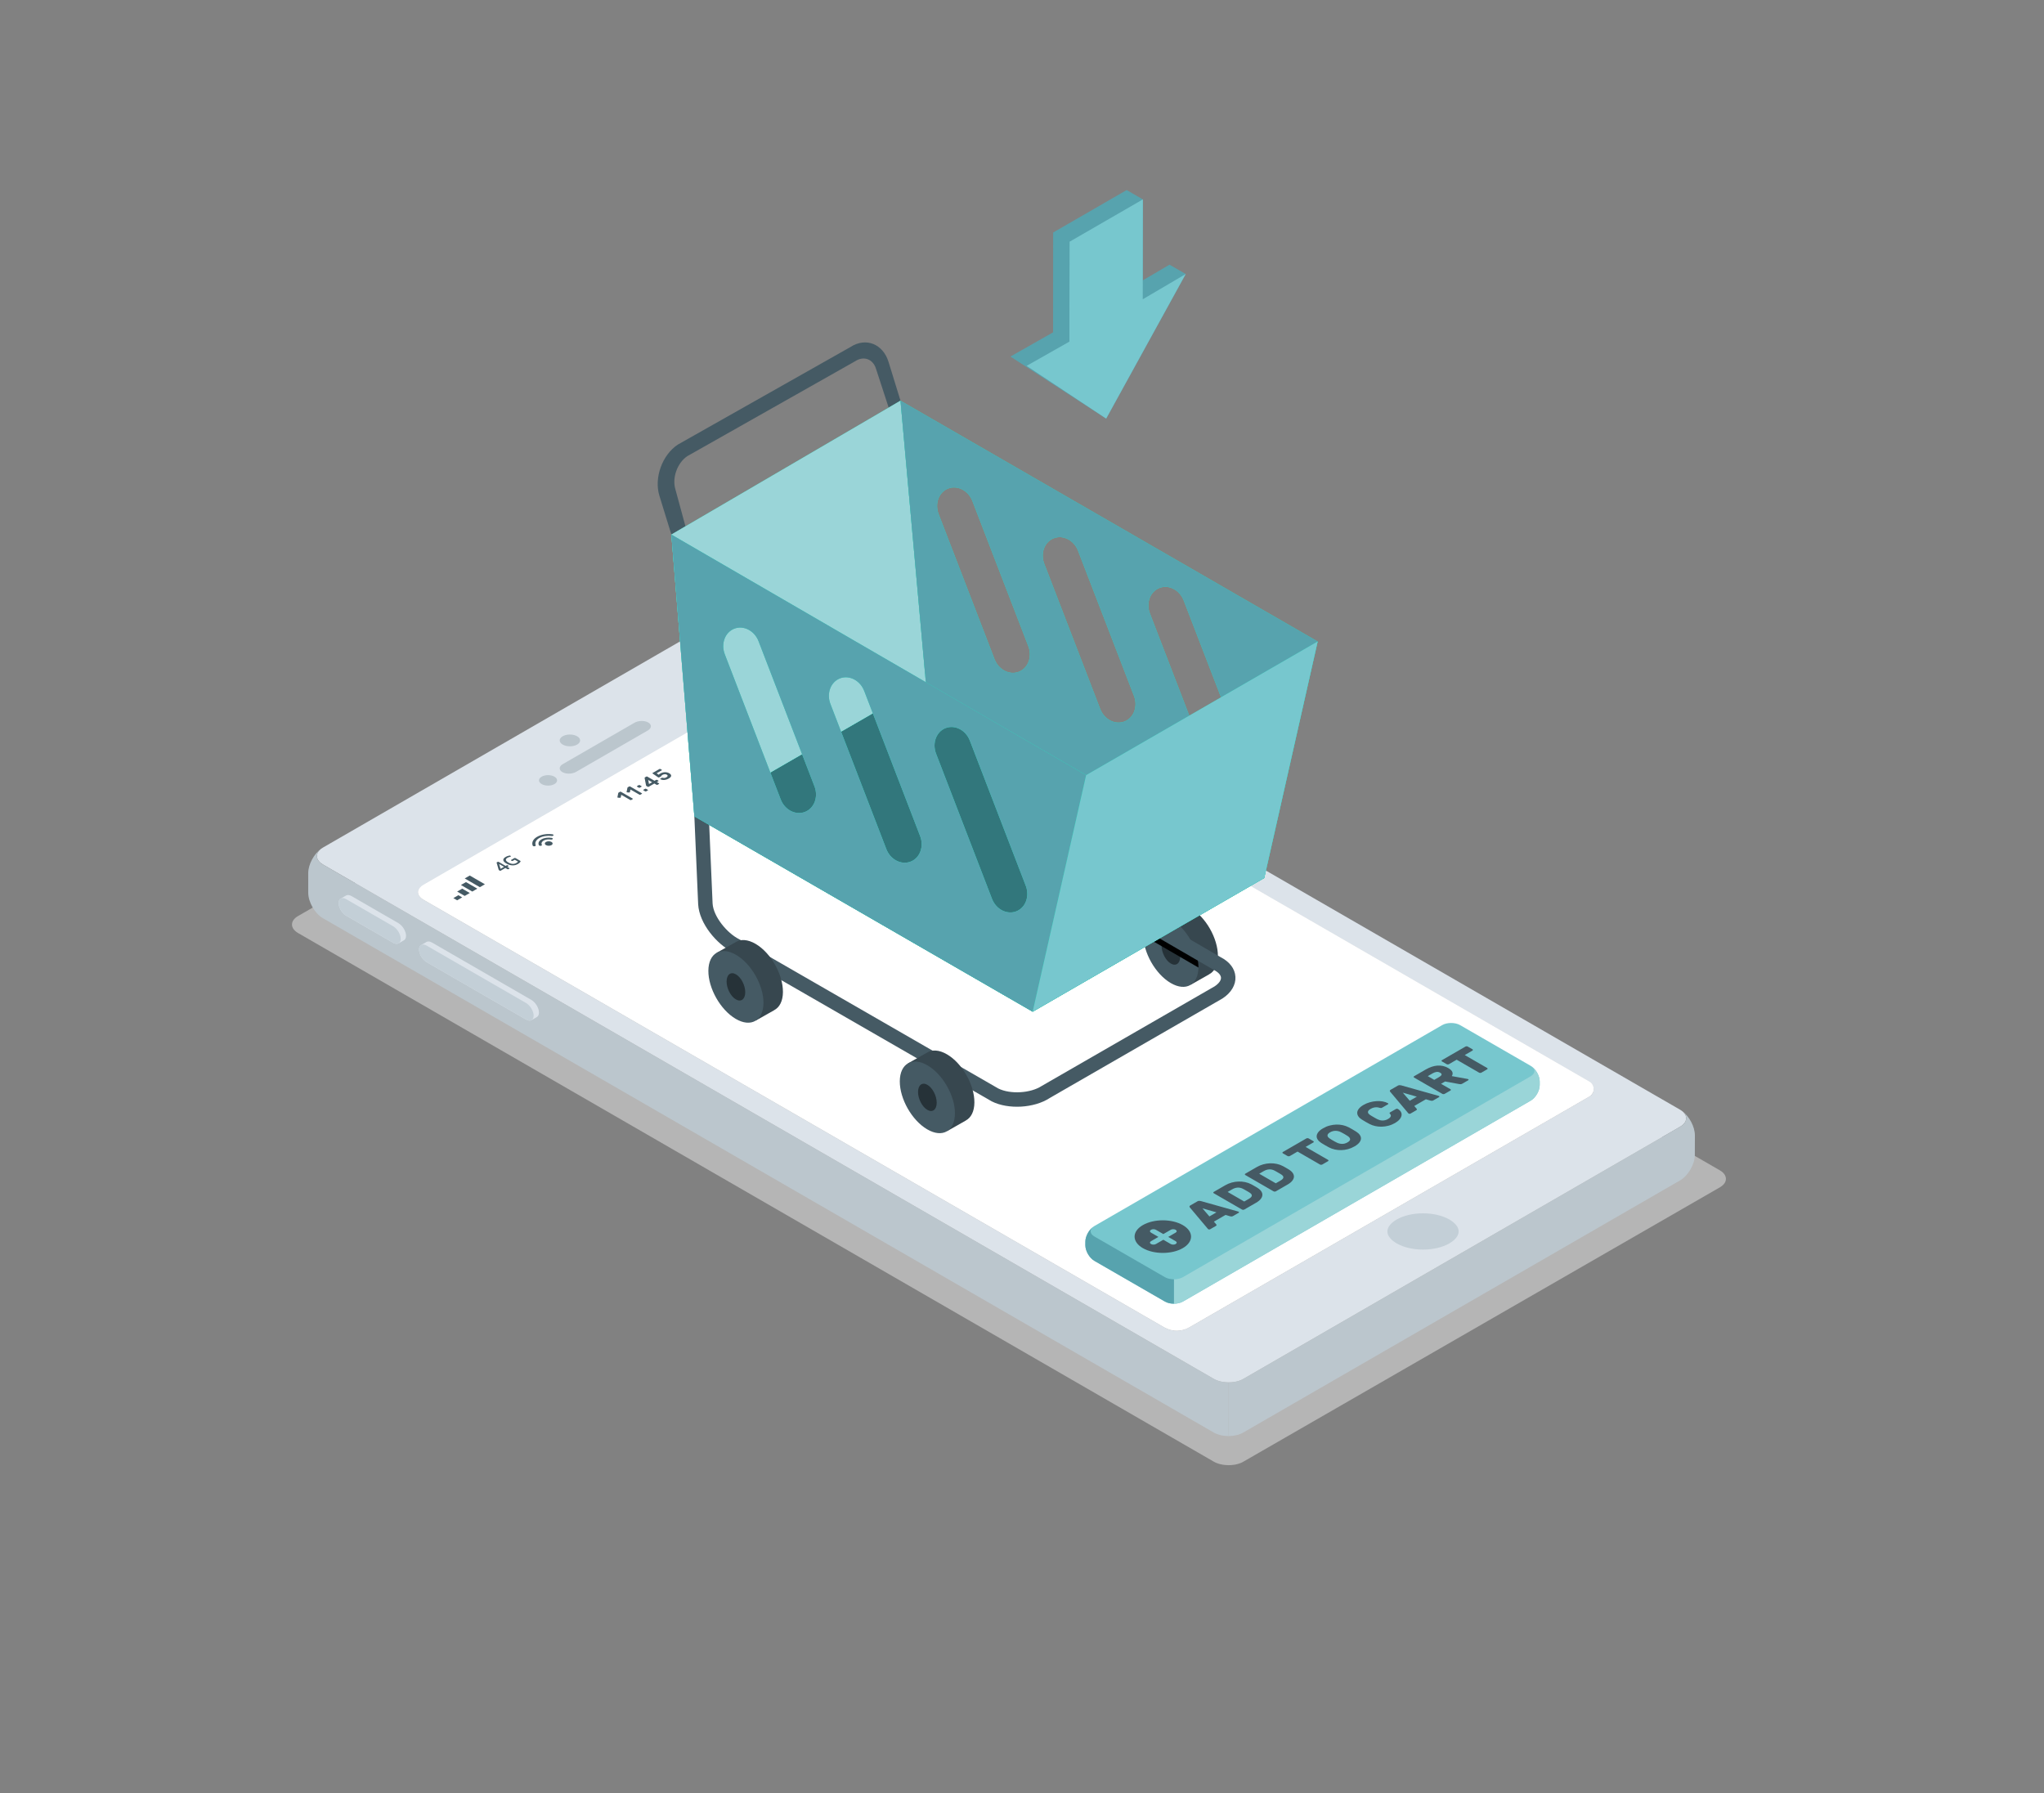 <svg xmlns="http://www.w3.org/2000/svg" xmlns:xlink="http://www.w3.org/1999/xlink" width="570" height="500" viewBox="0 0 570 500">
    <rect x="0" y="0" width="570" height="500" fill="#808080" stroke="none"/>
    <defs>
        <path id="prefix__a" d="M0 0.103L546.289 0.103 546.289 315.503 0 315.503z"/>
    </defs>
    <g fill="none" fill-rule="evenodd">
        <path fill="#FFF" fill-opacity=".014" fill-rule="nonzero" d="M0 0H570V500H0z"/>
        <g>
            <g transform="translate(11 53) translate(0 88.98)">
                <mask id="prefix__b" fill="#fff">
                    <use xlink:href="#prefix__a"/>
                </mask>
                <path fill="#000" fill-rule="nonzero" d="M466.287 46.292c106.67 61.585 106.67 161.435-.001 223.021-106.67 61.587-279.615 61.587-386.284.002-106.67-61.587-106.67-161.437 0-223.023 106.67-61.585 279.616-61.586 386.285 0" mask="url(#prefix__b)" opacity=".044"/>
            </g>
            <path fill="#E0E0E0" d="M470.057 274.774c-.047-.106-.107-.202-.178-.297-.048-.071-.095-.12-.155-.19-.048-.071-.108-.144-.179-.215-.06-.06-.13-.13-.202-.19-.203-.179-.453-.357-.738-.523L213.233 125.94c-2.272-1.309-5.961-1.309-8.234 0L72.123 202.444c-.178.108-.345.203-.488.31-.06.048-.119.083-.166.132-.298.248-.524.498-.69.772-.048.06-.084.131-.12.202-.06.107-.106.215-.13.321-.024.084-.047.168-.06.25-.035.144-.048.274-.048.417 0 .095.013.19.024.285.024.108.048.216.084.322.035.107.083.214.13.309.262.524.75 1.012 1.464 1.429l255.373 147.42c.702.404 1.558.677 2.45.832.536.095 1.107.13 1.666.143.56 0 1.119-.048 1.654-.132.19-.023.37-.058.536-.107.524-.119 1.023-.285 1.487-.498.155-.073.297-.156.44-.239l132.876-76.505c1.56-.905 2.047-2.19 1.452-3.333" opacity=".544" transform="translate(11 53)"/>
            <g>
                <path fill="#DCE3EA" d="M357.685 140.867l-7.794 4.497-103.765 59.868c-.273.154-.547.297-.833.416-1.714.703-3.63.703-5.342 0-.286-.12-.573-.262-.846-.416L42.083 91.483l-9.531-5.498c-.37-.214-.667-.451-.893-.701-.987-1.084-.679-2.464.893-3.38l111.51-64.377c1.417-.81 2.881-1.392 4.333-1.202.357.047.702.143 1.059.286.178.072.369.154.548.262l207.683 119.911c1.57.905 1.57 3.178 0 4.083m26.75 5.092c-.048-.106-.107-.201-.179-.297-.047-.07-.095-.119-.154-.19-.047-.071-.107-.143-.178-.214-.06-.06-.13-.131-.203-.19-.202-.18-.452-.357-.737-.524L134.568 1.118c-2.273-1.31-5.962-1.31-8.235 0L4.54 71.432c-.178.107-.344.202-.487.31-.06.047-.12.082-.167.13-.298.25-.524.5-.69.773-.048.061-.084.132-.12.203-.059.107-.107.215-.13.321-.024.084-.048.167-.06.25-.035.144-.048.274-.048.417 0 .095.013.19.024.285.024.108.047.215.084.322.035.107.082.214.13.309.262.524.75 1.013 1.464 1.428l248.417 143.426c.702.405 1.558.678 2.452.834.534.095 1.105.13 1.665.142.56 0 1.118-.047 1.653-.13.19-.025.37-.06.536-.107.524-.12 1.023-.286 1.487-.5.155-.072.297-.155.44-.239l121.794-70.314c1.558-.905 2.047-2.19 1.451-3.333" transform="translate(11 53) translate(74.539 111.915)"/>
                <path fill="#BBC6CD" d="M4.057 71.746C2.006 73.2.423 76.124.413 78.567l.003 5.44c-.003 2.637 1.83 5.825 4.117 7.146l248.398 143.412c.865.5 1.916.802 3.024.922.363.045.727.067 1.1.072.006-.01.015-.004.015-.004l-.002-14.966.006-.008c-.563-.007-1.126-.05-1.664-.137-.9-.154-1.751-.433-2.458-.841L4.535 76.179c-2.093-1.208-2.261-3.118-.478-4.433" transform="translate(11 53) translate(74.539 111.915)"/>
                <path fill="#C3CFD7" d="M318.642 175.161c-3.986-2.297-10.71-2.297-14.696 0-1.024.595-1.785 1.286-2.2 2.01-1.323 2.286 1.094 4.01 2.2 4.654 3.986 2.297 10.71 2.297 14.696 0 1.012-.595 1.774-1.286 2.202-2.012 1.32-2.284-1.107-4.009-2.202-4.652" transform="translate(11 53) translate(74.539 111.915)"/>
                <path fill="#BBC6CD" d="M75.402 42.721c1.111-.642 1.111-1.682 0-2.324-1.111-.641-2.914-.641-4.026 0-1.111.642-1.111 1.682 0 2.324 1.112.643 2.915.643 4.026 0M69.074 53.733c.986-.57.986-1.492 0-2.062-.986-.569-2.585-.569-3.57 0-.988.57-.988 1.492 0 2.062.985.57 2.584.57 3.57 0M75.123 50.324L95.118 38.78c1.097-.633 1.15-1.627.123-2.22-1.027-.594-2.749-.562-3.845.071L71.4 48.175c-1.096.633-1.151 1.626-.122 2.22 1.027.593 2.748.561 3.845-.07M383.525 144.905c1.706 1.327 1.522 3.199-.542 4.386l-121.796 70.32c-1.13.655-2.626.981-4.119.979l.003 14.965c1.497-.007 2.97-.334 4.106-.997l121.794-70.299c2.27-1.303 4.116-4.499 4.12-7.134l.017-5.454c-.012-2.408-1.56-5.292-3.583-6.766" transform="translate(11 53) translate(74.539 111.915)"/>
                <path fill="#DCE3EA" d="M62.634 113.922c1.176.679 2.129 2.261 2.129 3.535 0 .615-.223 1.04-.586 1.241-.256.142-1.225.72-1.492.87-.387.214-.931.173-1.536-.176l-27.694-15.99c-1.175-.68-2.128-2.262-2.13-3.535 0-.587.205-1.002.54-1.213.262-.166 1.27-.748 1.536-.896.387-.216.933-.176 1.54.175l27.693 15.989z" transform="translate(11 53) translate(74.539 111.915)"/>
                <path fill="#C3CFD7" d="M61.15 114.78L33.454 98.79c-1.175-.678-2.13-.197-2.13 1.077 0 1.273.955 2.856 2.13 3.535l27.694 15.99c1.176.679 2.129.196 2.129-1.077 0-1.274-.953-2.856-2.129-3.535" transform="translate(11 53) translate(74.539 111.915)"/>
                <path fill="#DCE3EA" d="M25.563 92.519c1.176.679 2.129 2.261 2.129 3.535 0 .615-.223 1.04-.586 1.241-.256.142-1.225.72-1.491.87-.387.214-.933.172-1.536-.176L11.022 90.45c-1.175-.679-2.128-2.26-2.128-3.534 0-.587.204-1.002.538-1.213.264-.167 1.272-.748 1.536-.896.388-.217.934-.175 1.54.174l13.055 7.538z" transform="translate(11 53) translate(74.539 111.915)"/>
                <path fill="#C3CFD7" d="M24.079 93.377l-13.056-7.538c-1.177-.679-2.13-.197-2.13 1.077s.953 2.855 2.13 3.535l13.056 7.538c1.175.679 2.128.196 2.128-1.077 0-1.274-.953-2.856-2.128-3.535" transform="translate(11 53) translate(74.539 111.915)"/>
                <path fill="#FFF" d="M357.685 140.807l-7.794 4.498-103.765 59.867c-.273.155-.547.298-.833.418-1.714.701-3.63.701-5.342 0-.286-.12-.573-.263-.846-.418L42.083 91.425l-9.531-5.499c-.37-.213-.667-.452-.893-.702-.987-1.082-.679-2.463.893-3.38l111.51-64.377c1.417-.808 2.881-1.392 4.333-1.201.357.048.702.143 1.059.286.178.071.369.154.548.262l207.683 119.912c1.57.904 1.57 3.176 0 4.081" transform="translate(11 53) translate(74.539 111.915)"/>
                <path fill="#FFF" d="M357.685 140.807l-7.794 4.498-103.765 59.867c-.273.155-.547.298-.833.418-1.714.701-3.63.701-5.342 0-.286-.12-.573-.263-.846-.418L42.083 91.425l-9.531-5.499c-.37-.213-.667-.452-.893-.702-.987-1.082-.679-2.463.893-3.38l111.51-64.377c1.417-.808 2.881-1.392 4.333-1.201.357.048.702.143 1.059.286.178.071.369.154.548.262l207.683 119.912c1.57.904 1.57 3.176 0 4.081" transform="translate(11 53) translate(74.539 111.915)"/>
                <path fill="#455A64" d="M55.015 76.813l-1.364-.788.407 1.34.957-.552zm1.087.687c-.05-.002-.103-.019-.16-.052l-.549-.315-1.318.761c-.072.041-.146.04-.224-.006l-.196-.112c-.045-.026-.076-.048-.092-.068-.015-.018-.03-.043-.043-.077l-.558-1.941c-.01-.036-.011-.062-.005-.08.006-.019.03-.04.073-.063l.183-.107c.055-.032.11-.047.164-.045.053.003.11.022.171.056l1.913 1.105.291-.169c.055-.032.107-.047.156-.043.05.003.105.021.165.057l.13.074c.06.034.09.065.093.092.003.028-.022.058-.078.09l-.292.167.547.317c.059.033.089.064.091.092.001.03-.026.059-.085.093l-.221.128c-.055.032-.107.048-.156.046zM57.337 76.405c-.553-.022-1.103-.19-1.65-.506-.546-.316-.836-.633-.873-.953-.037-.321.18-.617.648-.887.188-.11.386-.198.596-.267.208-.069.407-.11.599-.125.044-.003.078.003.1.015.016.01.03.023.04.043l.12.208c.013.027.011.045-.006.054-.009.005-.035.01-.078.017-.31.04-.596.133-.856.285-.316.182-.462.385-.436.609.027.223.249.455.67.697.422.244.824.376 1.203.392.38.018.72-.06 1.027-.237.111-.064.209-.132.292-.206.085-.072.142-.14.171-.2l-.89-.513-.549.317c-.055.033-.106.047-.157.043-.05-.002-.104-.02-.165-.056l-.125-.072c-.062-.036-.092-.067-.093-.093-.002-.026.024-.056.08-.088l.876-.507c.061-.035.123-.05.183-.046.06.003.125.026.196.068l1.268.731c.048.028.08.05.095.07.016.018.02.041.01.068-.068.254-.323.509-.76.761-.473.273-.985.4-1.536.378M68.248 69.872c.423.243.423.64 0 .884-.424.244-1.108.244-1.53 0-.423-.244-.423-.64 0-.884.422-.244 1.106-.244 1.53 0" transform="translate(11 53) translate(74.539 111.915)"/>
                <path fill="#455A64" d="M65.465 69.15c-.77.444-1.008 1.08-.714 1.644.061.113.256.186.461.17h.003c.258-.018.431-.166.353-.309-.213-.397-.045-.846.497-1.16.544-.312 1.322-.409 2.007-.286.25.045.508-.055.54-.204v-.001c.024-.118-.101-.232-.299-.265-.974-.172-2.078-.035-2.848.41" transform="translate(11 53) translate(74.539 111.915)"/>
                <path fill="#455A64" d="M64.239 68.442c-1.146.662-1.555 1.59-1.232 2.444.049.126.248.213.468.197h.005c.251-.017.416-.156.361-.298-.27-.696.062-1.455.999-1.997.937-.54 2.253-.733 3.46-.577.247.032.488-.064.518-.208.026-.128-.124-.243-.34-.27-1.476-.191-3.09.045-4.239.71M86.802 57.528c-.054-.004-.097-.018-.13-.042-.032-.025-.045-.053-.038-.084l.233-1.134c.007-.027.015-.054.026-.081.01-.028.031-.05.065-.07l.395-.228c.038-.022.083-.033.138-.033.053 0 .097.01.135.033l3.27 1.888c.037.02.057.047.057.078s-.018.058-.056.08l-.41.237c-.038.02-.081.03-.137.03-.053 0-.1-.008-.137-.03l-2.5-1.444-.157.739c-.007.03-.03.056-.072.073-.039.017-.088.025-.147.023l-.535-.035zM89.362 56.05c-.052-.004-.096-.02-.128-.043-.032-.024-.045-.052-.04-.083l.235-1.135c.005-.027.015-.054.025-.082.01-.026.033-.05.067-.07l.393-.228c.038-.02.082-.032.137-.032.054 0 .1.012.137.032l3.27 1.889c.037.022.055.047.057.08-.002.03-.02.056-.058.077l-.41.237c-.036.022-.082.033-.136.033-.053 0-.1-.01-.136-.033l-2.501-1.443-.156.74c-.008.03-.031.054-.071.072-.041.018-.09.026-.148.024l-.537-.036zM94.354 55.05c.037-.022.083-.032.138-.032.054 0 .098.01.135.032l.497.287c.037.02.056.048.056.078 0 .032-.02.057-.056.079l-.472.272c-.036.022-.081.032-.136.032-.053 0-.1-.01-.137-.031l-.496-.287c-.037-.023-.055-.048-.055-.079.001-.032.018-.058.056-.079l.47-.272zm-1.772-1.023c.037-.022.083-.032.137-.032.055 0 .1.01.136.031l.497.287c.038.022.056.048.056.079 0 .032-.02.057-.057.08l-.47.27c-.037.023-.082.033-.137.033-.053 0-.1-.01-.136-.032l-.497-.287c-.037-.022-.055-.047-.055-.078 0-.03.018-.058.056-.079l.47-.272zM96.308 53.214l-1.083-.625.218 1.125.865-.5zm1.52.72c-.038.02-.083.031-.138.031-.053 0-.1-.01-.136-.032l-.613-.354-1.57.906c-.037.022-.082.033-.136.033-.054 0-.1-.011-.136-.032l-.36-.208c-.048-.027-.077-.057-.091-.09-.013-.035-.025-.07-.036-.112l-.384-2.01c-.017-.088.01-.152.08-.192l.386-.223c.038-.022.082-.033.136-.033.054 0 .099.011.137.033l2.025 1.169.436-.251c.035-.022.082-.033.136-.033.054 0 .1.01.135.033l.36.207c.037.02.058.048.057.08 0 .03-.02.057-.057.077l-.435.252.613.354c.037.021.056.048.056.079 0 .03-.02.057-.056.079l-.41.236zM96.454 50.792c-.037-.022-.055-.048-.054-.08-.001-.03.017-.057.054-.078l1.903-1.099c.038-.022.083-.032.137-.032.055 0 .1.01.138.032l.36.208c.036.021.055.048.054.079 0 .03-.018.057-.056.079l-1.421.82.592.407c.053-.074.122-.139.205-.194.082-.056.152-.1.21-.134.189-.108.39-.195.601-.26.214-.064.43-.101.646-.113.218-.01.433.007.646.053.213.044.412.12.602.23.216.125.367.252.45.38.085.128.117.256.097.383-.02.126-.089.25-.206.37-.115.12-.266.232-.447.336-.234.136-.46.235-.681.3-.221.066-.433.104-.635.113-.203.01-.392-.004-.567-.041-.175-.037-.333-.092-.471-.164-.045-.02-.063-.047-.06-.078.003-.032.023-.058.06-.08l.41-.237c.034-.019.075-.03.123-.033.05-.002.098.004.146.019.097.034.194.052.285.055.092.002.183-.005.269-.021.087-.016.17-.042.25-.077.081-.035.16-.076.238-.12.193-.111.296-.23.309-.36.012-.129-.071-.245-.253-.35-.152-.088-.34-.127-.558-.117-.22.01-.426.069-.622.178-.1.058-.174.109-.218.151-.043.044-.074.081-.09.115-.016.033-.032.063-.05.09-.014.026-.045.052-.092.08l-.466.268c-.037.022-.084.033-.136.032-.054.001-.1-.01-.137-.032l-1.565-1.078zM41.944 86.144L40.889 85.535 42.296 84.722 43.351 85.332zM44.054 84.926L41.944 83.708 43.352 82.895 45.462 84.114zM46.166 83.707L43 81.879 44.407 81.067 47.573 82.895zM48.276 82.488L44.055 80.051 45.462 79.239 49.683 81.676zM140.572 28.616c-.125-.01-.27-.058-.397-.132l-1.918-1.108c-.334-.192-.405-.478-.153-.622l5.263-3.029c.06-.035.136-.058.215-.069.043-.004.086-.005.132 0 .125.01.27.058.396.13l1.918 1.107c.335.193.406.479.155.623l-5.264 3.03c-.095.055-.219.08-.347.07m3.094-5.156c-.346-.028-.639.016-.828.125l-5.263 3.03c-.341.196-.252.556.201.818l1.917 1.107c.254.146.583.242.927.27.148.013.288.011.417-.004.167-.019.304-.06.411-.121l5.264-3.03c.339-.196.252-.555-.202-.817l-1.919-1.107c-.252-.146-.58-.242-.925-.27" transform="translate(11 53) translate(74.539 111.915)"/>
                <path fill="#455A64" d="M139.434 26.37l2.27 1.311-.828.475c-.072.04-.229.054-.28.024l-1.688-.973c-.242-.14-.295-.357-.118-.464l.644-.372zM139.823 26.153L140.807 25.581 143.076 26.892 142.086 27.46zM141.196 25.365L142.18 24.794 144.456 26.108 143.465 26.675zM143.703 24.091l1.635.944c.3.174.237.428-.167.66l-.333.19-2.269-1.309.785-.454c.092-.051.284-.069.35-.03M144.8 23.625c.144-.085.58.03.974.258l.357.205c.393.228.602.486.463.576l-.249.164-1.806-1.05.262-.153M130.263 32.31L134.344 28.765 136.495 31.827 133.674 31.059z" transform="translate(11 53) translate(74.539 111.915)"/>
                <path fill="#77C7CE" d="M217.128 181.337v1.002c0 1.602 1.125 3.552 2.512 4.353l19.675 11.35c1.387.801 3.639.801 5.025 0l96.978-56.025c1.388-.801 2.513-2.75 2.513-4.353v-1.002c0-1.602-1.125-3.551-2.513-4.352l-19.674-11.35c-1.388-.802-3.64-.802-5.027 0l-96.977 56.024c-1.389.802-2.512 2.751-2.512 4.353" transform="translate(11 53) translate(74.539 111.915)"/>
                <path fill="#9AD5D8" d="M341.655 132.533c1.043.8.928 1.948-.331 2.681l-96.99 56.025c-.69.406-1.604.593-2.507.604v6.792c.907.007 1.816-.197 2.518-.597l96.97-56.02c1.394-.807 2.52-2.756 2.515-4.354v-1.003c-.005-1.462-.943-3.235-2.175-4.128" transform="translate(11 53) translate(74.539 111.915)"/>
                <path fill="#57A3AE" d="M219.256 177.254c-1.204.901-2.127 2.632-2.126 4.077l-.007 1.014c.004 1.598 1.131 3.54 2.522 4.343l19.67 11.349c.695.401 1.61.609 2.512.598v-6.792c-.907-.008-1.827-.204-2.512-.599l-19.68-11.355c-1.243-.718-1.37-1.839-.379-2.635" transform="translate(11 53) translate(74.539 111.915)"/>
                <path fill="#455A64" d="M251.722 174.305l1.97-1.138-3.906-1.117 1.936 2.255zm-3.348-4.208c.163-.094.33-.14.505-.138.175.003.323.02.446.054l10.32 2.895c.112.028.191.052.23.076.075.042.11.094.11.155s-.035.113-.11.154l-1.533.885c-.162.095-.313.14-.45.14-.138.001-.249-.013-.329-.04l-1.35-.388-3.238 1.87.669.78c.049.046.072.11.073.19-.001.079-.08.166-.243.259l-1.535.885c-.07.043-.16.064-.267.063-.104.001-.194-.02-.267-.063-.04-.023-.087-.067-.134-.132l-5.014-5.96c-.057-.07-.088-.155-.091-.255-.005-.101.074-.198.237-.293l1.971-1.137zM261.104 166.612c-.98-.512-2-.462-3.054.147l-1.24.715 4.623 2.672 1.302-.752c1.021-.59 1.087-1.166.196-1.73-.164-.101-.32-.197-.47-.284l-.437-.252-.433-.25c-.145-.084-.31-.172-.487-.266zm-4.941-1.013c.56-.323 1.154-.57 1.783-.742.63-.17 1.262-.266 1.899-.287.637-.021 1.259.035 1.869.165.608.132 1.17.332 1.69.605.18.093.339.181.48.263.143.082.28.16.408.236.13.075.266.151.402.232.138.08.285.167.438.267.479.304.832.63 1.06.976.226.347.327.702.298 1.065-.029.362-.187.724-.476 1.081-.288.36-.71.7-1.27 1.022l-3.287 1.898c-.09.05-.198.077-.328.077s-.24-.026-.329-.077l-7.862-4.54c-.088-.05-.132-.113-.134-.19 0-.074.046-.137.134-.188l3.225-1.863zM269.904 161.532c-.982-.512-2-.463-3.055.146l-1.24.717 4.623 2.67 1.301-.751c1.023-.59 1.087-1.167.196-1.729-.164-.103-.32-.198-.47-.285l-.437-.251c-.142-.084-.286-.167-.432-.251-.146-.084-.31-.172-.486-.266zm-4.943-1.013c.561-.322 1.155-.569 1.783-.74.63-.172 1.262-.268 1.898-.29.638-.02 1.26.036 1.87.165.608.133 1.172.334 1.691.606.179.093.34.181.48.262l.408.237c.13.074.265.151.402.231.139.08.285.169.44.268.476.303.83.63 1.059.977.226.346.326.7.297 1.064-.029.362-.187.723-.477 1.081-.287.36-.711.7-1.27 1.022l-3.285 1.898c-.09.051-.2.078-.33.078-.129 0-.239-.027-.328-.078l-7.862-4.54c-.09-.05-.132-.114-.135-.188.002-.076.045-.14.135-.19l3.224-1.863zM278.75 152.56c.09-.052.2-.078.328-.079.132.001.24.027.33.078l1.29.743c.09.053.134.116.134.19 0 .076-.045.14-.134.191l-2.142 1.237 6.243 3.605c.09.05.135.114.135.189s-.046.139-.135.19l-1.594.92c-.088.051-.2.078-.327.078-.132 0-.24-.027-.33-.078l-6.243-3.606-2.142 1.239c-.09.05-.2.077-.327.077-.13 0-.24-.027-.33-.077l-1.29-.745c-.09-.052-.133-.115-.135-.19 0-.074.045-.138.135-.19l6.535-3.773zM290.373 151.947c-.138-.09-.292-.187-.461-.295-.172-.107-.35-.215-.536-.323-.187-.108-.371-.21-.555-.306l-.493-.256c-.219-.108-.448-.191-.687-.25-.24-.058-.486-.088-.736-.087-.252 0-.507.033-.766.097-.261.066-.516.171-.767.317s-.435.292-.547.443c-.115.15-.172.297-.172.442 0 .146.05.288.152.426.101.137.246.27.433.397.121.088.267.184.437.287.172.104.35.209.538.317.185.108.369.212.552.312.183.102.353.189.517.264.439.216.917.33 1.432.341.513.012 1.021-.128 1.526-.42.502-.29.74-.582.718-.877-.024-.294-.22-.57-.585-.829m-7.447 1.87c-.43-.277-.758-.58-.986-.915-.228-.332-.33-.675-.304-1.032.023-.355.176-.716.462-1.082.284-.366.726-.722 1.326-1.068.591-.343 1.207-.596 1.845-.761.636-.168 1.262-.258 1.88-.272.616-.014 1.211.045 1.79.175.574.131 1.103.321 1.58.57.365.193.738.398 1.12.617.382.222.73.433 1.048.633.428.277.757.58.984.913.227.334.331.679.31 1.037-.019.359-.176.721-.467 1.086-.294.366-.734.719-1.327 1.06-.6.347-1.215.604-1.844.77-.63.166-1.253.256-1.875.267-.62.013-1.219-.047-1.796-.179-.575-.132-1.102-.32-1.579-.57-.35-.18-.715-.383-1.098-.604-.381-.22-.738-.436-1.07-.646M296.543 146.024c.097.066.238.154.419.263.181.11.374.223.573.337.199.116.396.227.59.334.195.109.348.19.462.246.203.099.418.18.647.247.227.065.465.1.716.104.253.006.51-.024.774-.087.264-.062.534-.175.809-.334.276-.16.471-.308.584-.45.113-.14.182-.271.2-.39.02-.118.005-.229-.049-.33-.052-.1-.11-.188-.177-.263-.086-.099-.133-.177-.137-.235-.005-.06.06-.128.2-.207l1.593-.922c.074-.041.164-.062.27-.062.104 0 .194.021.267.062.406.245.693.528.865.851.168.324.216.66.145 1.013-.073.35-.26.704-.56 1.06-.3.355-.717.687-1.253.998-.585.337-1.192.587-1.827.751-.633.164-1.261.254-1.886.268-.623.013-1.225-.045-1.802-.176-.575-.13-1.098-.318-1.568-.563-.35-.181-.715-.384-1.097-.604-.38-.22-.738-.435-1.072-.646-.428-.266-.754-.568-.977-.902-.225-.335-.324-.683-.305-1.04.02-.358.174-.722.463-1.09.29-.367.723-.72 1.307-1.057.536-.309 1.113-.55 1.729-.725.617-.173 1.228-.28 1.838-.322.608-.042 1.193-.015 1.752.083.56.1 1.05.265 1.473.5.074.042.11.093.109.155 0 .061-.035.112-.11.154l-1.594.92c-.138.08-.257.12-.36.117-.099-.003-.235-.03-.406-.082-.131-.038-.284-.07-.457-.102-.173-.03-.366-.04-.572-.027-.208.011-.432.051-.677.115-.242.066-.5.18-.777.338-.275.16-.468.315-.577.467-.11.153-.162.3-.152.445.008.146.067.285.182.416.113.131.256.255.425.372M307.593 142.047l1.973-1.139-3.907-1.117 1.934 2.256zm-3.346-4.209c.163-.094.33-.138.505-.137.174.003.322.02.445.052l10.32 2.896c.113.028.19.054.23.078.074.041.11.093.11.154 0 .062-.036.112-.11.154l-1.532.886c-.163.094-.312.14-.451.14-.138 0-.247-.014-.328-.043l-1.352-.385-3.236 1.87.67.778c.048.047.072.11.072.19s-.08.166-.245.26l-1.533.886c-.072.042-.16.063-.267.063-.105 0-.194-.02-.266-.063-.041-.023-.088-.068-.136-.134l-5.013-5.958c-.057-.07-.088-.156-.092-.257-.004-.1.076-.198.237-.292l1.972-1.138zM314.421 136.222l1.375-.794c.34-.197.557-.396.65-.6.095-.205-.028-.404-.37-.601-.34-.198-.687-.269-1.041-.214-.352.053-.699.18-1.04.374l-1.374.796 1.8 1.039zm-2.313-2.923c.536-.309 1.072-.553 1.608-.73.534-.177 1.064-.287 1.588-.327.523-.04 1.04-.004 1.552.11.51.111 1 .304 1.47.575.611.352.99.715 1.14 1.093.15.376.1.76-.152 1.15l4.405.8c.073.013.132.033.17.056.074.042.11.093.11.154 0 .06-.036.113-.11.156l-1.655.954c-.162.095-.314.14-.456.138-.142-.003-.27-.012-.384-.033l-3.955-.722-1.12.645 2.605 1.504c.09.052.135.116.135.19 0 .076-.045.139-.135.19l-1.594.92c-.09.052-.2.078-.328.078-.13 0-.24-.026-.33-.078l-7.86-4.54c-.09-.05-.135-.113-.136-.19 0-.074.046-.137.135-.188l3.297-1.905zM323.122 126.941c.09-.053.2-.077.328-.077.131 0 .24.024.328.077l1.293.744c.09.052.132.116.133.19-.001.076-.045.138-.134.19l-2.143 1.236 6.243 3.605c.091.052.136.115.137.19-.001.075-.046.138-.137.189l-1.592.92c-.09.052-.2.079-.328.079-.131 0-.241-.027-.33-.078l-6.245-3.605-2.14 1.238c-.09.05-.2.077-.329.077-.13 0-.24-.027-.329-.077l-1.289-.746c-.09-.052-.134-.114-.135-.19.001-.073.046-.139.135-.19l6.534-3.772zM242.311 178.822l-2.068 1.194 2.068 1.193c.379.218.379.574 0 .792-.378.218-.992.218-1.37 0l-2.069-1.194-2.067 1.194c-.379.218-.992.218-1.37 0-.38-.218-.38-.574 0-.792l2.067-1.193-2.068-1.194c-.378-.22-.378-.573 0-.791.379-.22.992-.22 1.37 0l2.068 1.193 2.069-1.193c.378-.22.992-.22 1.37 0 .379.218.379.572 0 .79m-9.147-2.102c-3.075 1.775-3.075 4.653 0 6.428 3.075 1.776 8.06 1.776 11.135 0 3.075-1.775 3.075-4.653 0-6.428-3.075-1.775-8.06-1.775-11.135 0" transform="translate(11 53) translate(74.539 111.915)"/>
            </g>
            <g>
                <path fill="#37474F" d="M156.62 171.53c.032-4.921-3.384-10.93-7.632-13.417-2.23-1.306-4.235-1.37-5.65-.437l-5.225 2.94 10.95 18.88 5.18-2.936-.009-.013c1.453-.775 2.37-2.505 2.387-5.017" transform="translate(11 53) translate(172.013 42.11)"/>
                <path fill="#455A64" d="M143.56 161.19c4.248 2.488 7.666 8.495 7.634 13.418-.031 4.922-3.5 6.894-7.747 4.406-4.247-2.487-7.663-8.495-7.633-13.417.031-4.922 3.5-6.894 7.747-4.407" transform="translate(11 53) translate(172.013 42.11)"/>
                <path fill="#263238" d="M140.904 168.579c.013-1.924 1.188-2.8 2.627-1.959 1.438.843 2.592 3.085 2.58 5.01-.013 1.924-1.187 2.8-2.625 1.958-1.438-.842-2.594-3.085-2.582-5.009" transform="translate(11 53) translate(172.013 42.11)"/>
                <path fill="#000" d="M151.194 174.608c.01-1.657-.377-3.437-1.048-5.164l-13.262-7.7c-.668.928-1.059 2.225-1.07 3.853 0 .06.007.123.008.184l15.367 8.922c0-.033.005-.062.005-.095" transform="translate(11 53) translate(172.013 42.11)"/>
                <path fill="#455A64" d="M101.713 213.488c-2.916.165-5.867-.31-8.16-1.464L21.256 170.38c-4.37-2.196-9.272-7.911-9.577-13.318L9.454 105.56l4.027-.227 2.224 51.502c.208 3.677 4.056 8.28 7.358 9.94l72.296 41.645c3.344 1.68 9.013 1.352 12.137-.702l48.212-27.774c1.152-.76 1.815-1.664 1.77-2.423-.042-.752-.767-1.536-1.986-2.15l-77.396-44.93c-4.362-2.195-9.249-7.91-9.554-13.324l-1.08-28.561 4.026-.228 1.08 28.562c.208 3.686 4.043 8.29 7.331 9.945l77.397 44.931c2.586 1.3 4.078 3.26 4.208 5.522.13 2.247-1.175 4.443-3.583 6.026l-48.212 27.775c-2.16 1.42-5.06 2.232-7.996 2.399" transform="translate(11 53) translate(172.013 42.11)"/>
                <path fill="#37474F" d="M88.712 212.33c.03-4.922-3.387-10.928-7.633-13.417-2.23-1.306-4.235-1.37-5.65-.437l-5.225 2.94 10.95 18.88 5.178-2.936-.007-.013c1.453-.775 2.37-2.505 2.387-5.017" transform="translate(11 53) translate(172.013 42.11)"/>
                <path fill="#455A64" d="M75.655 201.992c4.248 2.489 7.665 8.495 7.633 13.418-.031 4.922-3.5 6.894-7.746 4.406-4.248-2.487-7.665-8.495-7.633-13.417.03-4.922 3.5-6.894 7.746-4.407" transform="translate(11 53) translate(172.013 42.11)"/>
                <path fill="#263238" d="M72.995 209.38c.013-1.925 1.188-2.802 2.626-1.96 1.437.842 2.593 3.085 2.58 5.01-.012 1.924-1.187 2.801-2.624 1.958-1.438-.843-2.594-3.084-2.582-5.009" transform="translate(11 53) translate(172.013 42.11)"/>
                <path fill="#37474F" d="M35.32 181.543c.041-4.922-3.366-10.936-7.609-13.431-2.227-1.31-4.231-1.378-5.649-.447l-5.23 2.93 10.916 18.9 5.183-2.926-.007-.014c1.455-.772 2.375-2.501 2.396-5.012" transform="translate(11 53) translate(172.013 42.11)"/>
                <path fill="#455A64" d="M22.283 171.18c4.242 2.497 7.648 8.51 7.608 13.432-.04 4.922-3.512 6.889-7.755 4.392-4.243-2.495-7.649-8.508-7.609-13.43.042-4.922 3.513-6.889 7.756-4.394" transform="translate(11 53) translate(172.013 42.11)"/>
                <path fill="#263238" d="M19.61 178.563c.015-1.925 1.192-2.798 2.629-1.954 1.436.845 2.587 3.09 2.57 5.013-.015 1.924-1.192 2.8-2.628 1.955-1.436-.846-2.588-3.09-2.572-5.014" transform="translate(11 53) translate(172.013 42.11)"/>
                <path fill="#455A64" d="M.874 43.147c-1.539-4.993.779-11.422 5.15-14.285l48.06-27.164c4.371-2.864 9.15-.875 10.688 4.118l3.333 10.816-3.297 1.923-3.57-10.928c-.852-2.643-3.441-3.55-5.755-2.014l-46.8 26.462c-2.794 1.853-4.31 6.004-3.366 9.222l2.822 10.376-3.931 2.289L.874 43.147z" transform="translate(11 53) translate(172.013 42.11)"/>
                <path fill="#27DEBF" d="M75.18 95.264L10.62 132.538 104.977 187.014 169.535 149.729z" transform="translate(11 53) translate(172.013 42.11)"/>
                <path fill="#32777C" d="M75.18 95.264L10.62 132.538 104.977 187.014 169.535 149.729z" transform="translate(11 53) translate(172.013 42.11)"/>
                <path fill="#27DEBF" d="M4.208 53.962L68.105 16.632 75.18 95.264 10.619 132.538z" transform="translate(11 53) translate(172.013 42.11)"/>
                <path fill="#9AD5D8" d="M4.208 53.962L68.105 16.632 75.18 95.264 10.619 132.538z" transform="translate(11 53) translate(172.013 42.11)"/>
                <path fill="#27DEBF" d="M160.016 119.95c-2.603 1.004-5.63-.565-6.761-3.503L137.661 75.98c-1.13-2.937.061-6.132 2.664-7.136 2.603-1.002 5.63.567 6.763 3.505l15.59 40.468c1.134 2.938-.059 6.131-2.662 7.135zm-29.462-13.861c-2.603 1.002-5.63-.567-6.763-3.504L108.2 62.117c-1.132-2.937.06-6.132 2.664-7.134 2.602-1.004 5.63.565 6.761 3.503l15.593 40.468c1.131 2.938-.06 6.131-2.663 7.135zm-29.462-13.862c-2.602 1.002-5.63-.566-6.762-3.503l-15.592-40.47c-1.132-2.937.06-6.131 2.663-7.134 2.603-1.003 5.63.565 6.762 3.503l15.591 40.469c1.133 2.938-.06 6.131-2.662 7.135zM68.104 16.632l7.076 78.631 94.355 54.465 14.898-65.946-116.329-67.15z" transform="translate(11 53) translate(172.013 42.11)"/>
                <path fill="#57A3AE" d="M160.016 119.95c-2.603 1.004-5.63-.565-6.761-3.503L137.661 75.98c-1.13-2.937.061-6.132 2.664-7.136 2.603-1.002 5.63.567 6.763 3.505l15.59 40.468c1.134 2.938-.059 6.131-2.662 7.135zm-29.462-13.861c-2.603 1.002-5.63-.567-6.763-3.504L108.2 62.117c-1.132-2.937.06-6.132 2.664-7.134 2.602-1.004 5.63.565 6.761 3.503l15.593 40.468c1.131 2.938-.06 6.131-2.663 7.135zm-29.462-13.862c-2.602 1.002-5.63-.566-6.762-3.503l-15.592-40.47c-1.132-2.937.06-6.131 2.663-7.134 2.603-1.003 5.63.565 6.762 3.503l15.591 40.469c1.133 2.938-.06 6.131-2.662 7.135zM68.104 16.632l7.076 78.631 94.355 54.465 14.898-65.946-116.329-67.15z" transform="translate(11 53) translate(172.013 42.11)"/>
                <path fill="#27DEBF" d="M100.377 159.033c-2.603 1.003-5.63-.566-6.762-3.504l-15.592-40.467c-1.132-2.938.06-6.133 2.664-7.135 2.601-1.004 5.629.565 6.762 3.503l15.591 40.468c1.132 2.938-.06 6.131-2.663 7.135zM70.915 145.17c-2.602 1.003-5.63-.567-6.762-3.504L48.56 101.2c-1.131-2.938.061-6.133 2.663-7.135 2.603-1.004 5.63.565 6.763 3.503l15.59 40.468c1.134 2.938-.059 6.132-2.662 7.135zm-29.462-13.862c-2.602 1.003-5.63-.566-6.762-3.504L19.1 87.337c-1.132-2.937.06-6.132 2.663-7.134 2.603-1.004 5.63.565 6.762 3.503l15.591 40.468c1.133 2.938-.06 6.133-2.662 7.135zM4.207 53.962l6.413 78.576 94.357 54.476 14.897-65.946L4.207 53.962z" transform="translate(11 53) translate(172.013 42.11)"/>
                <path fill="#57A3AE" d="M100.377 159.033c-2.603 1.003-5.63-.566-6.762-3.504l-15.592-40.467c-1.132-2.938.06-6.133 2.664-7.135 2.601-1.004 5.629.565 6.762 3.503l15.591 40.468c1.132 2.938-.06 6.131-2.663 7.135zM70.915 145.17c-2.602 1.003-5.63-.567-6.762-3.504L48.56 101.2c-1.131-2.938.061-6.133 2.663-7.135 2.603-1.004 5.63.565 6.763 3.503l15.59 40.468c1.134 2.938-.059 6.132-2.662 7.135zm-29.462-13.862c-2.602 1.003-5.63-.566-6.762-3.504L19.1 87.337c-1.132-2.937.06-6.132 2.663-7.134 2.603-1.004 5.63.565 6.762 3.503l15.591 40.468c1.133 2.938-.06 6.133-2.662 7.135zM4.207 53.962l6.413 78.576 94.357 54.476 14.897-65.946L4.207 53.962z" transform="translate(11 53) translate(172.013 42.11)"/>
                <path fill="#27DEBF" d="M119.874 121.068L184.434 83.795 169.537 149.741 104.977 187.014z" transform="translate(11 53) translate(172.013 42.11)"/>
                <path fill="#77C7CE" d="M119.874 121.068L184.434 83.795 169.537 149.741 104.977 187.014z" transform="translate(11 53) translate(172.013 42.11)"/>
            </g>
            <path fill="#57A3AE" d="M282.733 11.81L282.699 39.661 270.768 46.425 297.472 63.732 319.654 23.415 315.137 20.809 307.682 25.183 307.706 2.608 303.19 0z" transform="translate(11 53)"/>
            <path fill="#77C7CE" d="M287.25 14.418L287.215 42.27 275.284 49.032 297.472 63.731 319.653 23.417 307.672 30.458 307.706 2.607z" transform="translate(11 53)"/>
            <path fill="#57A3AE" d="M282.733 11.81L287.249 14.418 287.215 42.27 282.699 39.662z" transform="translate(11 53)"/>
        </g>
    </g>
</svg>
